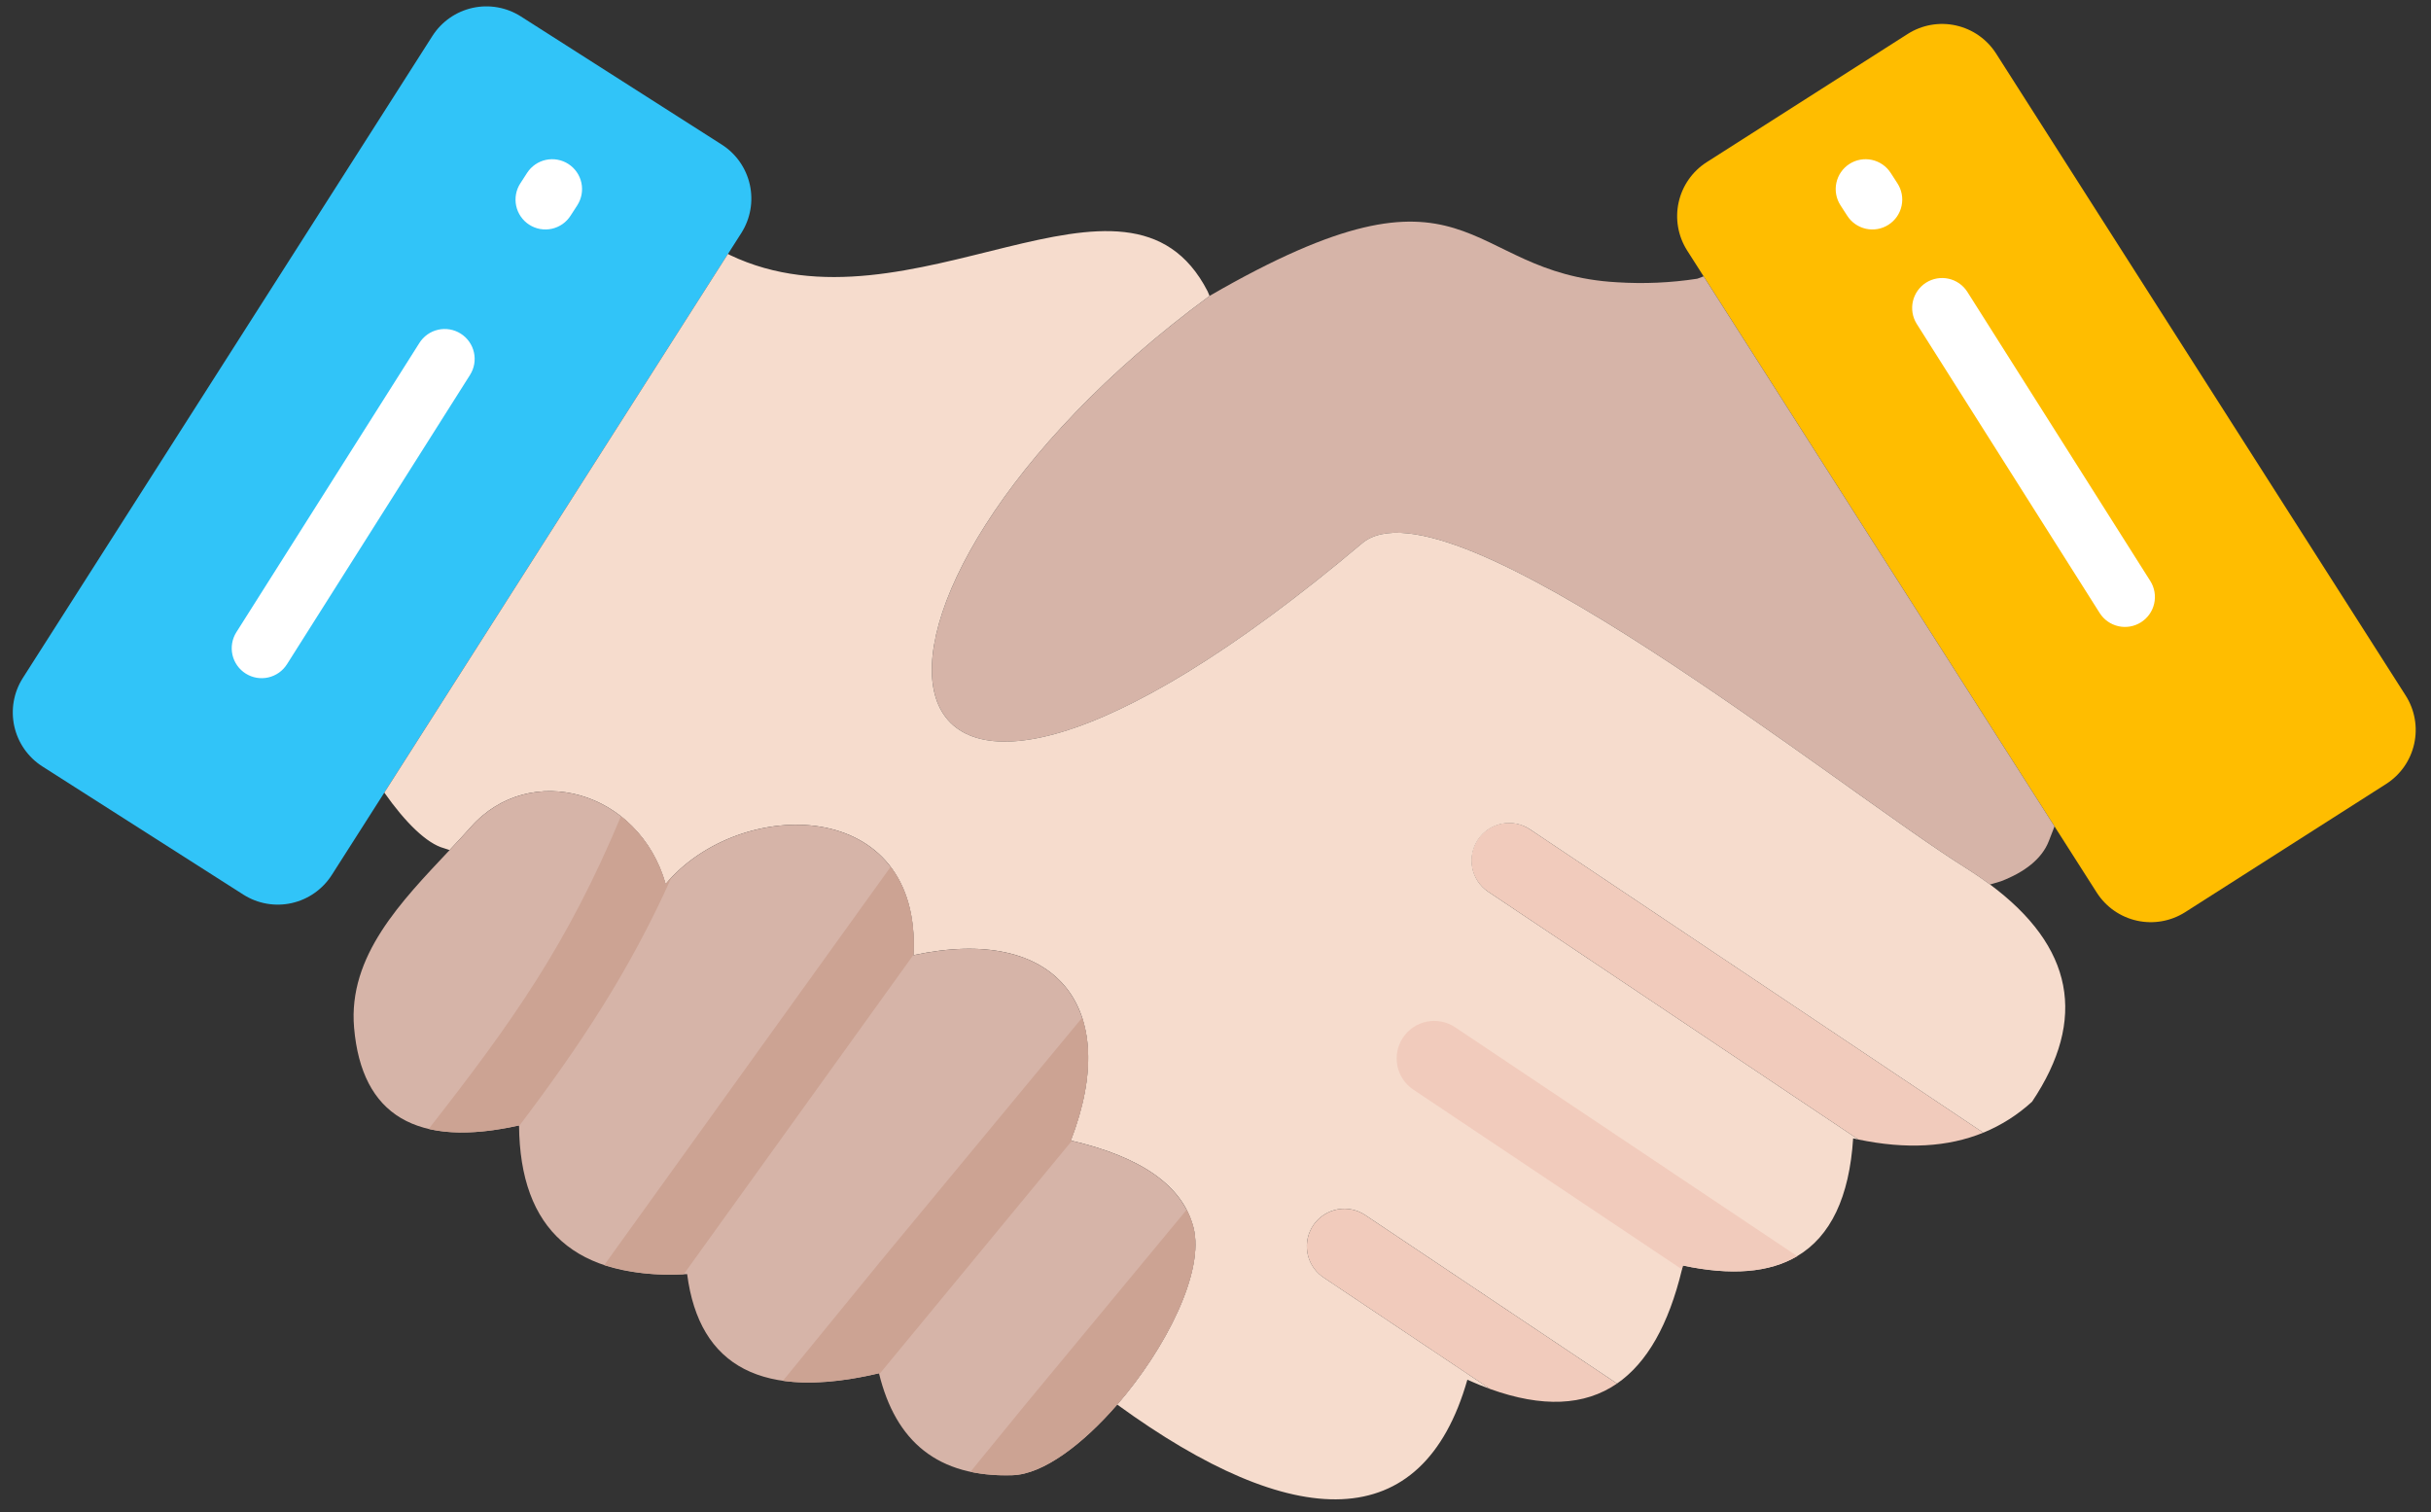 <svg width="127" height="79" viewBox="0 0 127 79" fill="none" xmlns="http://www.w3.org/2000/svg">
<rect x="0" y="0" width="127" height="79" fill="#333333" stroke="none"/>
<path fill-rule="evenodd" clip-rule="evenodd" d="M17.327 45.722L38.732 12.168C39.206 11.421 39.364 10.516 39.173 9.652C38.982 8.788 38.457 8.035 37.712 7.558L27.204 0.854C26.456 0.38 25.552 0.221 24.688 0.412C23.824 0.604 23.071 1.129 22.593 1.874L1.188 35.428C0.715 36.175 0.556 37.079 0.747 37.943C0.938 38.807 1.463 39.56 2.208 40.038L12.717 46.741C13.464 47.215 14.368 47.374 15.232 47.183C16.096 46.992 16.849 46.466 17.327 45.722Z" fill="#31C4F8"/>
<path fill-rule="evenodd" clip-rule="evenodd" d="M88.138 13.085L109.542 46.639C110.02 47.384 110.773 47.909 111.637 48.1C112.501 48.291 113.405 48.133 114.153 47.659L124.661 40.955C125.406 40.477 125.931 39.724 126.122 38.86C126.313 37.996 126.155 37.092 125.681 36.345L104.276 2.791C103.799 2.046 103.045 1.521 102.181 1.33C101.317 1.138 100.413 1.297 99.666 1.771L89.157 8.475C88.413 8.952 87.887 9.705 87.696 10.569C87.505 11.433 87.664 12.338 88.138 13.085Z" fill="#FFBD00"/>
<path fill-rule="evenodd" clip-rule="evenodd" d="M71.159 28.387C75.631 24.613 96.089 41.235 102.781 45.4C103.201 45.666 103.595 45.936 103.964 46.211C104.308 46.11 104.515 46.049 104.534 46.041C105.762 45.571 106.672 44.876 107.034 43.943L107.332 43.174L89.001 14.439C88.8 14.514 88.672 14.561 88.668 14.562C87.282 14.775 85.876 14.837 84.477 14.747C76.275 14.299 77.089 7.422 63.204 15.45C41.554 31.363 44.034 51.269 71.159 28.387Z" fill="#D6B4A8"/>
<path fill-rule="evenodd" clip-rule="evenodd" d="M84.476 72.284L71.323 63.482C70.899 63.198 70.381 63.091 69.879 63.183C69.376 63.276 68.93 63.56 68.634 63.976C68.338 64.392 68.217 64.907 68.294 65.412C68.372 65.916 68.644 66.371 69.051 66.678L69.142 66.742L77.845 72.567C80.566 73.547 82.777 73.453 84.476 72.284V72.284Z" fill="#F1CBBC"/>
<path fill-rule="evenodd" clip-rule="evenodd" d="M77.749 46.59L97.09 59.534C99.581 60.053 101.755 59.934 103.61 59.177L79.928 43.329C79.497 43.037 78.968 42.929 78.457 43.027C77.947 43.126 77.496 43.423 77.204 43.854C76.913 44.285 76.804 44.814 76.903 45.325C77.001 45.835 77.299 46.286 77.729 46.578L77.749 46.59Z" fill="#F1CBBC"/>
<path fill-rule="evenodd" clip-rule="evenodd" d="M71.158 28.386C44.038 51.265 41.554 31.37 63.19 15.459C63.129 15.312 63.091 15.223 63.086 15.216C58.904 7.091 47.569 17.831 38.127 13.322L38.03 13.265L20.078 41.409C21.18 42.978 22.299 44.073 23.195 44.315C23.201 44.317 23.312 44.353 23.489 44.411C23.873 44.003 24.25 43.599 24.608 43.196C27.677 39.746 33.376 41.281 34.773 46.188C38.646 41.565 48.17 41.582 47.721 49.903C55.182 48.296 58.632 52.621 55.941 59.587C59.648 60.446 61.783 61.957 62.346 64.122C62.943 66.419 60.919 70.43 58.366 73.382C67.585 80.088 74.317 80.292 76.658 72.084C77.064 72.267 77.46 72.427 77.846 72.566L69.142 66.741L69.052 66.677C68.644 66.37 68.373 65.915 68.295 65.411C68.217 64.906 68.339 64.391 68.635 63.975C68.93 63.559 69.377 63.275 69.879 63.182C70.381 63.09 70.899 63.197 71.324 63.481L84.476 72.283C86.04 71.207 87.171 69.219 87.87 66.32L87.917 66.117C90.443 66.653 92.434 66.49 93.888 65.628C95.639 64.59 96.614 62.539 96.812 59.474C96.905 59.495 96.998 59.515 97.09 59.534L77.749 46.59L77.729 46.577C77.303 46.283 77.01 45.833 76.915 45.325C76.819 44.816 76.928 44.291 77.218 43.862C77.508 43.434 77.955 43.138 78.463 43.037C78.97 42.937 79.497 43.042 79.928 43.328L103.61 59.177C104.548 58.792 105.41 58.244 106.158 57.559C109.055 53.235 108.323 49.452 103.963 46.209C103.594 45.935 103.2 45.665 102.78 45.398C96.088 41.235 75.631 24.613 71.158 28.386Z" fill="#F6DCCD"/>
<path fill-rule="evenodd" clip-rule="evenodd" d="M34.773 46.188C33.376 41.281 27.677 39.747 24.608 43.196C24.249 43.599 23.872 44.003 23.489 44.411C20.969 47.093 18.175 49.935 18.498 53.692C18.894 58.287 21.766 59.989 27.116 58.798C27.16 64.273 30.088 66.863 35.898 66.567C36.531 71.445 39.872 73.171 45.92 71.747C46.785 75.306 48.986 77.195 52.9 77.072C54.495 77.021 56.561 75.466 58.366 73.382C60.919 70.43 62.942 66.42 62.345 64.122C61.782 61.958 59.647 60.446 55.94 59.587C58.632 52.621 55.182 48.296 47.721 49.904C48.169 41.583 38.645 41.565 34.773 46.188Z" fill="#D6B4A8"/>
<path fill-rule="evenodd" clip-rule="evenodd" d="M50.697 76.894C51.422 77.043 52.162 77.102 52.901 77.072C54.496 77.021 56.562 75.466 58.367 73.382C58.43 73.308 58.494 73.233 58.557 73.158L58.827 72.83C61.157 69.948 62.907 66.279 62.346 64.121C62.264 63.803 62.145 63.496 61.993 63.204C58.013 68.015 54.13 72.698 53.522 73.436C53.245 73.77 52.119 75.15 50.697 76.894Z" fill="#CCA393"/>
<path fill-rule="evenodd" clip-rule="evenodd" d="M40.902 72.139C42.292 72.338 43.965 72.207 45.92 71.747L45.933 71.799C48.461 68.737 52.411 63.952 55.997 59.601L55.941 59.588C56.925 57.042 57.087 54.849 56.535 53.169C51.94 58.728 46.727 65.013 46.014 65.88C45.601 66.38 43.276 69.229 40.902 72.139Z" fill="#CCA393"/>
<path fill-rule="evenodd" clip-rule="evenodd" d="M31.566 66.094C32.91 66.503 34.316 66.666 35.718 66.575L47.722 49.883C47.827 47.89 47.356 46.376 46.529 45.288L31.566 66.094Z" fill="#CCA393"/>
<path fill-rule="evenodd" clip-rule="evenodd" d="M73.835 56.927L87.871 66.32C87.887 66.252 87.903 66.184 87.918 66.116C90.445 66.653 92.435 66.49 93.889 65.627L76.017 53.668C75.585 53.379 75.055 53.273 74.545 53.374C74.035 53.475 73.586 53.775 73.296 54.207C73.007 54.639 72.901 55.169 73.002 55.679C73.103 56.189 73.403 56.639 73.835 56.928V56.927Z" fill="#F1CBBC"/>
<path fill-rule="evenodd" clip-rule="evenodd" d="M34.773 46.188C34.392 44.788 33.574 43.547 32.439 42.644C29.645 49.338 26.767 53.393 22.395 58.981C23.663 59.278 25.237 59.217 27.116 58.798V58.832C30.315 54.604 32.888 50.724 35.075 45.849C34.972 45.959 34.87 46.072 34.773 46.188Z" fill="#CCA393"/>
<path fill-rule="evenodd" clip-rule="evenodd" d="M29.812 11.261C29.702 11.436 29.558 11.586 29.39 11.705C29.221 11.823 29.03 11.907 28.829 11.952C28.628 11.996 28.419 12 28.216 11.964C28.014 11.928 27.82 11.851 27.647 11.739C27.473 11.628 27.324 11.483 27.207 11.313C27.09 11.143 27.008 10.952 26.965 10.75C26.923 10.549 26.921 10.34 26.959 10.138C26.997 9.935 27.075 9.742 27.189 9.57L27.536 9.033C27.76 8.685 28.113 8.441 28.518 8.353C28.922 8.266 29.345 8.343 29.693 8.567C30.041 8.792 30.286 9.145 30.373 9.55C30.46 9.954 30.383 10.377 30.159 10.725L29.812 11.261Z" fill="white"/>
<path fill-rule="evenodd" clip-rule="evenodd" d="M21.909 17.919C22.018 17.745 22.161 17.595 22.328 17.476C22.496 17.357 22.685 17.272 22.886 17.227C23.086 17.181 23.293 17.176 23.496 17.21C23.698 17.245 23.892 17.319 24.066 17.429C24.24 17.538 24.39 17.681 24.509 17.848C24.628 18.016 24.713 18.205 24.758 18.406C24.804 18.606 24.809 18.814 24.775 19.016C24.74 19.219 24.666 19.412 24.556 19.586L14.994 34.7C14.884 34.874 14.742 35.024 14.574 35.143C14.406 35.262 14.217 35.346 14.017 35.392C13.816 35.438 13.609 35.443 13.406 35.409C13.204 35.374 13.01 35.3 12.836 35.19C12.662 35.081 12.512 34.938 12.393 34.77C12.274 34.603 12.19 34.413 12.144 34.213C12.099 34.013 12.093 33.805 12.128 33.603C12.162 33.4 12.237 33.207 12.346 33.033L21.909 17.919Z" fill="white"/>
<path fill-rule="evenodd" clip-rule="evenodd" d="M99.12 9.57C99.233 9.742 99.311 9.935 99.35 10.138C99.388 10.34 99.386 10.549 99.343 10.75C99.301 10.952 99.218 11.143 99.102 11.313C98.984 11.483 98.835 11.628 98.662 11.739C98.489 11.851 98.295 11.928 98.092 11.964C97.889 12 97.681 11.996 97.48 11.952C97.278 11.907 97.088 11.823 96.919 11.705C96.75 11.586 96.607 11.436 96.496 11.261L96.15 10.725C95.925 10.377 95.848 9.954 95.936 9.55C96.023 9.145 96.267 8.792 96.615 8.567C96.963 8.343 97.386 8.266 97.79 8.353C98.195 8.441 98.549 8.685 98.773 9.033L99.12 9.57Z" fill="white"/>
<path fill-rule="evenodd" clip-rule="evenodd" d="M100.126 16.909C99.91 16.558 99.842 16.136 99.935 15.735C100.029 15.333 100.277 14.985 100.625 14.765C100.974 14.546 101.395 14.473 101.798 14.562C102.2 14.651 102.551 14.895 102.774 15.242L112.337 30.356C112.558 30.707 112.63 31.131 112.538 31.536C112.446 31.941 112.198 32.292 111.846 32.513C111.495 32.734 111.071 32.807 110.666 32.715C110.261 32.623 109.91 32.374 109.689 32.023L100.126 16.909Z" fill="white"/>
</svg>
